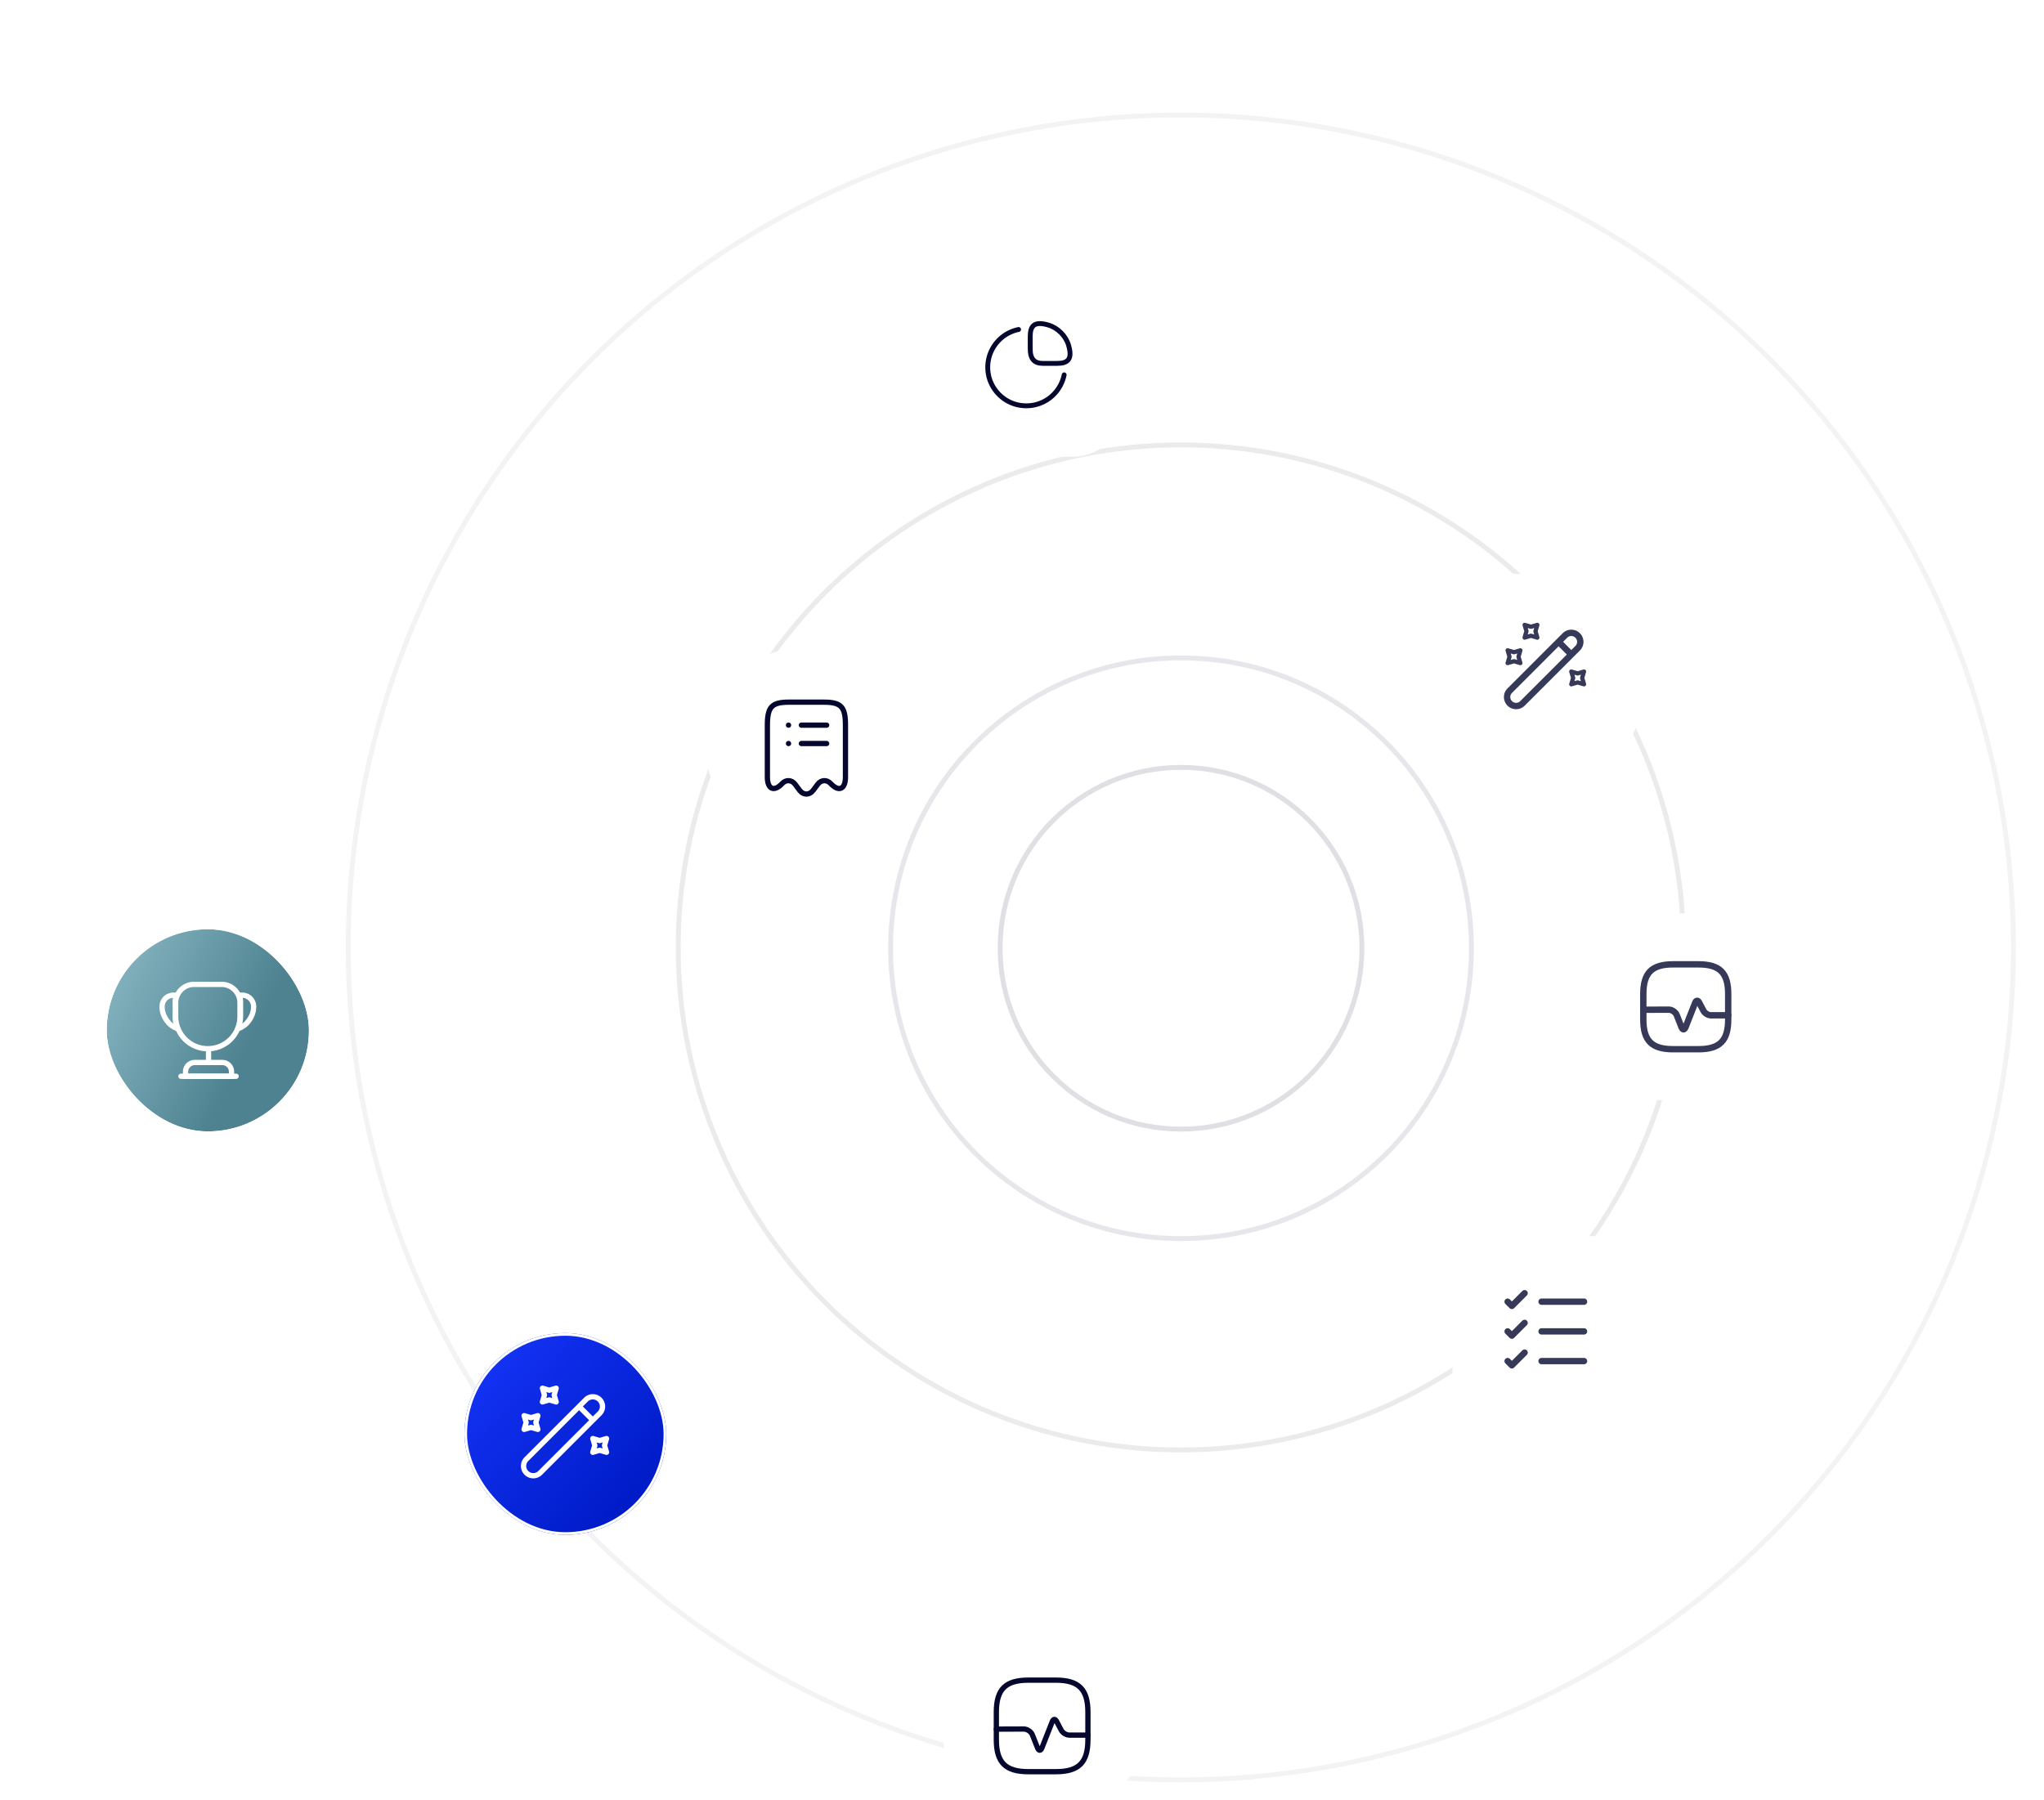 <svg xmlns="http://www.w3.org/2000/svg" width="840" height="740" fill="none"><mask id="a" width="840" height="740" x="0" y="0" maskUnits="userSpaceOnUse" style="mask-type:alpha"><path fill="#D9D9D9" d="M0 0h840v740H0z"/></mask><g mask="url(#a)"><circle cx="485.347" cy="389.766" r="120.347" fill="#fff" fill-opacity=".2"/><circle cx="485.347" cy="389.766" r="119.347" stroke="#05072E" stroke-opacity=".15" stroke-width="2"/><circle cx="485.347" cy="389.766" r="75.347" fill="#fff" fill-opacity=".2"/><circle cx="485.347" cy="389.766" r="74.347" stroke="#05072E" stroke-opacity=".2" stroke-width="2"/><circle cx="485.274" cy="389.437" r="207.554" fill="#fff" fill-opacity=".2"/><circle cx="485.274" cy="389.437" r="206.554" stroke="#05072E" stroke-opacity=".1" stroke-width="2"/><g filter="url(#b)"><rect width="76.743" height="76.743" x="654.458" y="351.066" fill="#fff" rx="20.93"/><path stroke="#05072E" stroke-linecap="round" stroke-linejoin="round" stroke-width="2.616" d="M687.544 406.879h10.465c8.721 0 12.209-3.488 12.209-12.209v-10.465c0-8.721-3.488-12.209-12.209-12.209h-10.465c-8.721 0-12.209 3.488-12.209 12.209v10.465c0 8.721 3.488 12.209 12.209 12.209Z"/><path stroke="#05072E" stroke-linecap="round" stroke-linejoin="round" stroke-width="2.616" d="m675.335 390.658 10.465-.034c1.308 0 2.773.994 3.261 2.215l1.989 5.023c.453 1.133 1.168 1.133 1.622 0l3.994-10.134c.384-.977 1.099-1.011 1.587-.087l1.814 3.436c.541 1.029 1.936 1.866 3.087 1.866h7.081"/></g><g filter="url(#c)"><rect width="76.743" height="76.743" x="596.899" y="483.622" fill="#fff" rx="20.93"/><path stroke="#05072E" stroke-linecap="round" stroke-linejoin="round" stroke-width="2.616" d="M633.526 535.074h17.442M633.526 522.865h17.442M633.526 510.656h17.442M619.573 510.656l1.744 1.744 5.233-5.232M619.573 522.865l1.744 1.744 5.233-5.232M619.573 535.074l1.744 1.745 5.233-5.233"/></g><g filter="url(#d)"><rect width="76.743" height="76.743" x="596.899" y="211.534" fill="#fff" rx="20.93"/><path stroke="#05072E" stroke-linecap="round" stroke-linejoin="round" stroke-width="2.616" d="M620.445 264.73a3.694 3.694 0 0 0 5.232 0l22.674-22.674a3.694 3.694 0 0 0 0-5.232 3.694 3.694 0 0 0-5.232 0l-22.674 22.674a3.694 3.694 0 0 0 0 5.232ZM645.753 244.655l-5.233-5.232"/><path stroke="#05072E" stroke-linecap="round" stroke-linejoin="round" stroke-width="1.744" d="m629.166 233.231 2.616-.767-.767 2.616.767 2.616-2.616-.767-2.616.767.767-2.616-.767-2.616 2.616.767ZM622.189 243.696l2.616-.768-.767 2.617.767 2.616-2.616-.767-2.616.767.767-2.616-.767-2.617 2.616.768ZM648.352 252.417l2.616-.768-.768 2.616.768 2.617-2.616-.768-2.617.768.768-2.617-.768-2.616 2.617.768Z"/></g><circle cx="485.273" cy="389.437" r="343.161" fill="#fff" fill-opacity=".2"/><circle cx="485.273" cy="389.437" r="342.161" stroke="#05072E" stroke-opacity=".05" stroke-width="2"/><g filter="url(#e)"><rect width="83.101" height="83.101" x="111" y="270.419" fill="url(#f)" rx="41.55"/><rect width="84.184" height="84.184" x="110.459" y="269.878" stroke="#fff" stroke-width="1.083" rx="42.092"/><path stroke="#fff" stroke-linecap="round" stroke-linejoin="round" stroke-width="2.166" d="M152.834 320.469v3.966"/><path stroke="#fff" stroke-miterlimit="10" stroke-width="2.166" d="M143.391 330.857h18.887v-1.889c0-2.078-1.7-3.777-3.777-3.777h-11.332a3.788 3.788 0 0 0-3.778 3.777v1.889Z"/><path stroke="#fff" stroke-linecap="round" stroke-linejoin="round" stroke-width="2.166" d="M141.503 330.856h22.664M152.55 319.525c-7.309 0-13.22-5.912-13.22-13.221v-5.666a7.553 7.553 0 0 1 7.554-7.555h11.332a7.553 7.553 0 0 1 7.555 7.555v5.666c0 7.309-5.911 13.221-13.221 13.221Z"/><path stroke="#fff" stroke-linecap="round" stroke-linejoin="round" stroke-width="2.166" d="M140.218 311.309c-1.417-.453-2.663-1.284-3.646-2.266-1.699-1.889-2.832-4.156-2.832-6.8s2.077-4.721 4.721-4.721h1.228a7.09 7.09 0 0 0-.567 2.833v5.666c0 1.888.397 3.664 1.096 5.288ZM164.884 311.309c1.416-.453 2.663-1.284 3.645-2.266 1.7-1.889 2.833-4.156 2.833-6.8s-2.078-4.721-4.722-4.721h-1.227c.377.869.566 1.832.566 2.833v5.666c0 1.888-.396 3.664-1.095 5.288Z"/></g><g filter="url(#g)"><rect width="82.93" height="82.93" x="258" y="436.419" fill="#fff" rx="41.465"/><rect width="82.93" height="82.93" x="258" y="436.419" fill="url(#h)" rx="41.465"/><rect width="81.847" height="81.847" x="258.541" y="436.961" stroke="#fff" stroke-width="1.083" rx="40.924"/><path stroke="#fff" stroke-linecap="round" stroke-linejoin="round" stroke-width="2.166" d="M283.472 493.878a3.988 3.988 0 0 0 5.645 0l24.46-24.46a3.988 3.988 0 0 0 0-5.645 3.986 3.986 0 0 0-5.645 0l-24.46 24.46a3.986 3.986 0 0 0 0 5.645ZM310.773 472.221l-5.644-5.644M292.88 459.897l2.822-.828-.828 2.823.828 2.822-2.822-.828-2.822.828.827-2.822-.827-2.823 2.822.828ZM285.354 471.186l2.822-.828-.828 2.823.828 2.822-2.822-.828-2.823.828.828-2.822-.828-2.823 2.823.828ZM313.577 480.594l2.822-.828-.828 2.822.828 2.823-2.822-.828-2.822.828.828-2.823-.828-2.822 2.822.828Z"/></g><g filter="url(#i)"><rect width="83.101" height="83.101" x="357" y="154.419" fill="#fff" rx="41.55"/><path stroke="#05072E" stroke-linecap="round" stroke-linejoin="round" stroke-width="2.166" d="M388.597 210.512c1.549-1.662 3.91-1.529 5.27.284l1.907 2.549c1.53 2.021 4.004 2.021 5.534 0l1.908-2.549c1.359-1.813 3.72-1.946 5.269-.284 3.362 3.589 6.1 2.399 6.1-2.625v-21.285c.019-7.611-1.756-9.519-8.895-9.519h-14.278c-7.14 0-8.915 1.908-8.915 9.519v21.266c0 5.043 2.758 6.214 6.1 2.644ZM391.177 194.081h.017M396.47 194.081h10.388M391.177 186.527h.017M396.47 186.527h10.388"/></g><g filter="url(#j)"><rect width="82.93" height="82.93" x="454" y="556.419" fill="#fff" rx="41.465"/><path stroke="#05072E" stroke-linecap="round" stroke-linejoin="round" stroke-width="2.166" d="M489.764 616.7h11.289c9.408 0 13.171-3.763 13.171-13.171V592.24c0-9.408-3.763-13.171-13.171-13.171h-11.289c-9.408 0-13.171 3.763-13.171 13.171v11.289c0 9.408 3.763 13.171 13.171 13.171Z"/><path stroke="#05072E" stroke-linecap="round" stroke-linejoin="round" stroke-width="2.166" d="m476.593 599.202 11.289-.038c1.411 0 2.992 1.073 3.519 2.39l2.145 5.419c.489 1.223 1.26 1.223 1.75 0l4.308-10.932c.414-1.054 1.186-1.092 1.713-.094l1.956 3.706c.584 1.11 2.089 2.014 3.331 2.014h7.639"/></g><g filter="url(#k)"><rect width="76.743" height="76.743" x="447" y="8" fill="#fff" rx="20.93"/><path stroke="#05072E" stroke-linecap="round" stroke-linejoin="round" stroke-width="2" d="M496.395 46.371c4.534 0 6.418-1.744 4.744-7.465-1.134-3.854-4.448-7.168-8.302-8.302-5.721-1.674-7.465.21-7.465 4.744v5.024c0 4.255 1.744 6 5.232 6h5.791Z"/><path stroke="#05072E" stroke-linecap="round" stroke-linejoin="round" stroke-width="2" d="M499.325 51.08c-1.622 8.076-9.366 13.936-18.174 12.506-6.61-1.064-11.93-6.383-13.011-12.994a15.873 15.873 0 0 1 12.453-18.157"/></g></g><defs><filter id="b" width="125.519" height="125.519" x="630.07" y="338.872" color-interpolation-filters="sRGB" filterUnits="userSpaceOnUse"><feFlood flood-opacity="0" result="BackgroundImageFix"/><feColorMatrix in="SourceAlpha" result="hardAlpha" values="0 0 0 0 0 0 0 0 0 0 0 0 0 0 0 0 0 0 127 0"/><feOffset dy="12.194"/><feGaussianBlur stdDeviation="12.194"/><feColorMatrix values="0 0 0 0 0.196 0 0 0 0 0.196 0 0 0 0 0.279 0 0 0 0.06 0"/><feBlend in2="BackgroundImageFix" mode="multiply" result="effect1_dropShadow_634_35356"/><feColorMatrix in="SourceAlpha" result="hardAlpha" values="0 0 0 0 0 0 0 0 0 0 0 0 0 0 0 0 0 0 127 0"/><feOffset dy="12.194"/><feGaussianBlur stdDeviation="6.097"/><feColorMatrix values="0 0 0 0 0.196 0 0 0 0 0.196 0 0 0 0 0.279 0 0 0 0.08 0"/><feBlend in2="effect1_dropShadow_634_35356" mode="multiply" result="effect2_dropShadow_634_35356"/><feBlend in="SourceGraphic" in2="effect2_dropShadow_634_35356" result="shape"/></filter><filter id="c" width="125.519" height="125.519" x="572.511" y="471.428" color-interpolation-filters="sRGB" filterUnits="userSpaceOnUse"><feFlood flood-opacity="0" result="BackgroundImageFix"/><feColorMatrix in="SourceAlpha" result="hardAlpha" values="0 0 0 0 0 0 0 0 0 0 0 0 0 0 0 0 0 0 127 0"/><feOffset dy="12.194"/><feGaussianBlur stdDeviation="12.194"/><feColorMatrix values="0 0 0 0 0.196 0 0 0 0 0.196 0 0 0 0 0.279 0 0 0 0.06 0"/><feBlend in2="BackgroundImageFix" mode="multiply" result="effect1_dropShadow_634_35356"/><feColorMatrix in="SourceAlpha" result="hardAlpha" values="0 0 0 0 0 0 0 0 0 0 0 0 0 0 0 0 0 0 127 0"/><feOffset dy="12.194"/><feGaussianBlur stdDeviation="6.097"/><feColorMatrix values="0 0 0 0 0.196 0 0 0 0 0.196 0 0 0 0 0.279 0 0 0 0.08 0"/><feBlend in2="effect1_dropShadow_634_35356" mode="multiply" result="effect2_dropShadow_634_35356"/><feBlend in="SourceGraphic" in2="effect2_dropShadow_634_35356" result="shape"/></filter><filter id="d" width="125.519" height="125.519" x="572.511" y="199.34" color-interpolation-filters="sRGB" filterUnits="userSpaceOnUse"><feFlood flood-opacity="0" result="BackgroundImageFix"/><feColorMatrix in="SourceAlpha" result="hardAlpha" values="0 0 0 0 0 0 0 0 0 0 0 0 0 0 0 0 0 0 127 0"/><feOffset dy="12.194"/><feGaussianBlur stdDeviation="12.194"/><feColorMatrix values="0 0 0 0 0.196 0 0 0 0 0.196 0 0 0 0 0.279 0 0 0 0.06 0"/><feBlend in2="BackgroundImageFix" mode="multiply" result="effect1_dropShadow_634_35356"/><feColorMatrix in="SourceAlpha" result="hardAlpha" values="0 0 0 0 0 0 0 0 0 0 0 0 0 0 0 0 0 0 127 0"/><feOffset dy="12.194"/><feGaussianBlur stdDeviation="6.097"/><feColorMatrix values="0 0 0 0 0.196 0 0 0 0 0.196 0 0 0 0 0.279 0 0 0 0.08 0"/><feBlend in2="effect1_dropShadow_634_35356" mode="multiply" result="effect2_dropShadow_634_35356"/><feBlend in="SourceGraphic" in2="effect2_dropShadow_634_35356" result="shape"/></filter><filter id="e" width="157.817" height="179.474" x="46.029" y="262.84" color-interpolation-filters="sRGB" filterUnits="userSpaceOnUse"><feFlood flood-opacity="0" result="BackgroundImageFix"/><feColorMatrix in="SourceAlpha" result="hardAlpha" values="0 0 0 0 0 0 0 0 0 0 0 0 0 0 0 0 0 0 127 0"/><feOffset dx="-2.166" dy="3.249"/><feGaussianBlur stdDeviation="4.873"/><feColorMatrix values="0 0 0 0 0.694 0 0 0 0 0.69 0 0 0 0 0.788 0 0 0 0.1 0"/><feBlend in2="BackgroundImageFix" result="effect1_dropShadow_634_35356"/><feColorMatrix in="SourceAlpha" result="hardAlpha" values="0 0 0 0 0 0 0 0 0 0 0 0 0 0 0 0 0 0 127 0"/><feOffset dx="-8.663" dy="15.16"/><feGaussianBlur stdDeviation="8.663"/><feColorMatrix values="0 0 0 0 0.694 0 0 0 0 0.69 0 0 0 0 0.788 0 0 0 0.09 0"/><feBlend in2="effect1_dropShadow_634_35356" result="effect2_dropShadow_634_35356"/><feColorMatrix in="SourceAlpha" result="hardAlpha" values="0 0 0 0 0 0 0 0 0 0 0 0 0 0 0 0 0 0 127 0"/><feOffset dx="-20.574" dy="33.568"/><feGaussianBlur stdDeviation="11.911"/><feColorMatrix values="0 0 0 0 0.694 0 0 0 0 0.69 0 0 0 0 0.788 0 0 0 0.05 0"/><feBlend in2="effect2_dropShadow_634_35356" result="effect3_dropShadow_634_35356"/><feColorMatrix in="SourceAlpha" result="hardAlpha" values="0 0 0 0 0 0 0 0 0 0 0 0 0 0 0 0 0 0 127 0"/><feOffset dx="-35.734" dy="59.557"/><feGaussianBlur stdDeviation="14.077"/><feColorMatrix values="0 0 0 0 0.694 0 0 0 0 0.69 0 0 0 0 0.788 0 0 0 0.01 0"/><feBlend in2="effect3_dropShadow_634_35356" result="effect4_dropShadow_634_35356"/><feBlend in="SourceGraphic" in2="effect4_dropShadow_634_35356" result="shape"/></filter><filter id="g" width="155.481" height="177.138" x="194.112" y="429.922" color-interpolation-filters="sRGB" filterUnits="userSpaceOnUse"><feFlood flood-opacity="0" result="BackgroundImageFix"/><feColorMatrix in="SourceAlpha" result="hardAlpha" values="0 0 0 0 0 0 0 0 0 0 0 0 0 0 0 0 0 0 127 0"/><feOffset dx="-2.166" dy="3.249"/><feGaussianBlur stdDeviation="4.873"/><feColorMatrix values="0 0 0 0 0.694 0 0 0 0 0.69 0 0 0 0 0.788 0 0 0 0.1 0"/><feBlend in2="BackgroundImageFix" result="effect1_dropShadow_634_35356"/><feColorMatrix in="SourceAlpha" result="hardAlpha" values="0 0 0 0 0 0 0 0 0 0 0 0 0 0 0 0 0 0 127 0"/><feOffset dx="-8.663" dy="15.16"/><feGaussianBlur stdDeviation="8.663"/><feColorMatrix values="0 0 0 0 0.694 0 0 0 0 0.69 0 0 0 0 0.788 0 0 0 0.09 0"/><feBlend in2="effect1_dropShadow_634_35356" result="effect2_dropShadow_634_35356"/><feColorMatrix in="SourceAlpha" result="hardAlpha" values="0 0 0 0 0 0 0 0 0 0 0 0 0 0 0 0 0 0 127 0"/><feOffset dx="-20.574" dy="33.568"/><feGaussianBlur stdDeviation="11.911"/><feColorMatrix values="0 0 0 0 0.694 0 0 0 0 0.69 0 0 0 0 0.788 0 0 0 0.05 0"/><feBlend in2="effect2_dropShadow_634_35356" result="effect3_dropShadow_634_35356"/><feColorMatrix in="SourceAlpha" result="hardAlpha" values="0 0 0 0 0 0 0 0 0 0 0 0 0 0 0 0 0 0 127 0"/><feOffset dx="-35.734" dy="59.557"/><feGaussianBlur stdDeviation="14.077"/><feColorMatrix values="0 0 0 0 0.694 0 0 0 0 0.69 0 0 0 0 0.788 0 0 0 0.01 0"/><feBlend in2="effect3_dropShadow_634_35356" result="effect4_dropShadow_634_35356"/><feBlend in="SourceGraphic" in2="effect4_dropShadow_634_35356" result="shape"/></filter><filter id="i" width="155.652" height="177.309" x="293.112" y="147.922" color-interpolation-filters="sRGB" filterUnits="userSpaceOnUse"><feFlood flood-opacity="0" result="BackgroundImageFix"/><feColorMatrix in="SourceAlpha" result="hardAlpha" values="0 0 0 0 0 0 0 0 0 0 0 0 0 0 0 0 0 0 127 0"/><feOffset dx="-2.166" dy="3.249"/><feGaussianBlur stdDeviation="4.873"/><feColorMatrix values="0 0 0 0 0.694 0 0 0 0 0.69 0 0 0 0 0.788 0 0 0 0.1 0"/><feBlend in2="BackgroundImageFix" result="effect1_dropShadow_634_35356"/><feColorMatrix in="SourceAlpha" result="hardAlpha" values="0 0 0 0 0 0 0 0 0 0 0 0 0 0 0 0 0 0 127 0"/><feOffset dx="-8.663" dy="15.16"/><feGaussianBlur stdDeviation="8.663"/><feColorMatrix values="0 0 0 0 0.694 0 0 0 0 0.69 0 0 0 0 0.788 0 0 0 0.09 0"/><feBlend in2="effect1_dropShadow_634_35356" result="effect2_dropShadow_634_35356"/><feColorMatrix in="SourceAlpha" result="hardAlpha" values="0 0 0 0 0 0 0 0 0 0 0 0 0 0 0 0 0 0 127 0"/><feOffset dx="-20.574" dy="33.568"/><feGaussianBlur stdDeviation="11.911"/><feColorMatrix values="0 0 0 0 0.694 0 0 0 0 0.69 0 0 0 0 0.788 0 0 0 0.05 0"/><feBlend in2="effect2_dropShadow_634_35356" result="effect3_dropShadow_634_35356"/><feColorMatrix in="SourceAlpha" result="hardAlpha" values="0 0 0 0 0 0 0 0 0 0 0 0 0 0 0 0 0 0 127 0"/><feOffset dx="-35.734" dy="59.557"/><feGaussianBlur stdDeviation="14.077"/><feColorMatrix values="0 0 0 0 0.694 0 0 0 0 0.69 0 0 0 0 0.788 0 0 0 0.01 0"/><feBlend in2="effect3_dropShadow_634_35356" result="effect4_dropShadow_634_35356"/><feBlend in="SourceGraphic" in2="effect4_dropShadow_634_35356" result="shape"/></filter><filter id="j" width="155.481" height="177.138" x="390.112" y="549.922" color-interpolation-filters="sRGB" filterUnits="userSpaceOnUse"><feFlood flood-opacity="0" result="BackgroundImageFix"/><feColorMatrix in="SourceAlpha" result="hardAlpha" values="0 0 0 0 0 0 0 0 0 0 0 0 0 0 0 0 0 0 127 0"/><feOffset dx="-2.166" dy="3.249"/><feGaussianBlur stdDeviation="4.873"/><feColorMatrix values="0 0 0 0 0.694 0 0 0 0 0.69 0 0 0 0 0.788 0 0 0 0.1 0"/><feBlend in2="BackgroundImageFix" result="effect1_dropShadow_634_35356"/><feColorMatrix in="SourceAlpha" result="hardAlpha" values="0 0 0 0 0 0 0 0 0 0 0 0 0 0 0 0 0 0 127 0"/><feOffset dx="-8.663" dy="15.16"/><feGaussianBlur stdDeviation="8.663"/><feColorMatrix values="0 0 0 0 0.694 0 0 0 0 0.69 0 0 0 0 0.788 0 0 0 0.09 0"/><feBlend in2="effect1_dropShadow_634_35356" result="effect2_dropShadow_634_35356"/><feColorMatrix in="SourceAlpha" result="hardAlpha" values="0 0 0 0 0 0 0 0 0 0 0 0 0 0 0 0 0 0 127 0"/><feOffset dx="-20.574" dy="33.568"/><feGaussianBlur stdDeviation="11.911"/><feColorMatrix values="0 0 0 0 0.694 0 0 0 0 0.69 0 0 0 0 0.788 0 0 0 0.05 0"/><feBlend in2="effect2_dropShadow_634_35356" result="effect3_dropShadow_634_35356"/><feColorMatrix in="SourceAlpha" result="hardAlpha" values="0 0 0 0 0 0 0 0 0 0 0 0 0 0 0 0 0 0 127 0"/><feOffset dx="-35.734" dy="59.557"/><feGaussianBlur stdDeviation="14.077"/><feColorMatrix values="0 0 0 0 0.694 0 0 0 0 0.69 0 0 0 0 0.788 0 0 0 0.01 0"/><feBlend in2="effect3_dropShadow_634_35356" result="effect4_dropShadow_634_35356"/><feBlend in="SourceGraphic" in2="effect4_dropShadow_634_35356" result="shape"/></filter><filter id="k" width="143.743" height="163.743" x="388" y="2" color-interpolation-filters="sRGB" filterUnits="userSpaceOnUse"><feFlood flood-opacity="0" result="BackgroundImageFix"/><feColorMatrix in="SourceAlpha" result="hardAlpha" values="0 0 0 0 0 0 0 0 0 0 0 0 0 0 0 0 0 0 127 0"/><feOffset dx="-2" dy="3"/><feGaussianBlur stdDeviation="4.5"/><feColorMatrix values="0 0 0 0 0.694 0 0 0 0 0.69 0 0 0 0 0.788 0 0 0 0.1 0"/><feBlend in2="BackgroundImageFix" result="effect1_dropShadow_634_35356"/><feColorMatrix in="SourceAlpha" result="hardAlpha" values="0 0 0 0 0 0 0 0 0 0 0 0 0 0 0 0 0 0 127 0"/><feOffset dx="-8" dy="14"/><feGaussianBlur stdDeviation="8"/><feColorMatrix values="0 0 0 0 0.694 0 0 0 0 0.69 0 0 0 0 0.788 0 0 0 0.09 0"/><feBlend in2="effect1_dropShadow_634_35356" result="effect2_dropShadow_634_35356"/><feColorMatrix in="SourceAlpha" result="hardAlpha" values="0 0 0 0 0 0 0 0 0 0 0 0 0 0 0 0 0 0 127 0"/><feOffset dx="-19" dy="31"/><feGaussianBlur stdDeviation="11"/><feColorMatrix values="0 0 0 0 0.694 0 0 0 0 0.69 0 0 0 0 0.788 0 0 0 0.05 0"/><feBlend in2="effect2_dropShadow_634_35356" result="effect3_dropShadow_634_35356"/><feColorMatrix in="SourceAlpha" result="hardAlpha" values="0 0 0 0 0 0 0 0 0 0 0 0 0 0 0 0 0 0 127 0"/><feOffset dx="-33" dy="55"/><feGaussianBlur stdDeviation="13"/><feColorMatrix values="0 0 0 0 0.694 0 0 0 0 0.69 0 0 0 0 0.788 0 0 0 0.01 0"/><feBlend in2="effect3_dropShadow_634_35356" result="effect4_dropShadow_634_35356"/><feBlend in="SourceGraphic" in2="effect4_dropShadow_634_35356" result="shape"/></filter><linearGradient id="f" x1="123.442" x2="179.801" y1="270.419" y2="298.164" gradientUnits="userSpaceOnUse"><stop stop-color="#83B2BE"/><stop offset="1" stop-color="#4E8290"/></linearGradient><linearGradient id="h" x1="279.088" x2="337.046" y1="436.419" y2="491.173" gradientUnits="userSpaceOnUse"><stop stop-color="#1332F3"/><stop offset="1" stop-color="#001CC9"/></linearGradient></defs></svg>